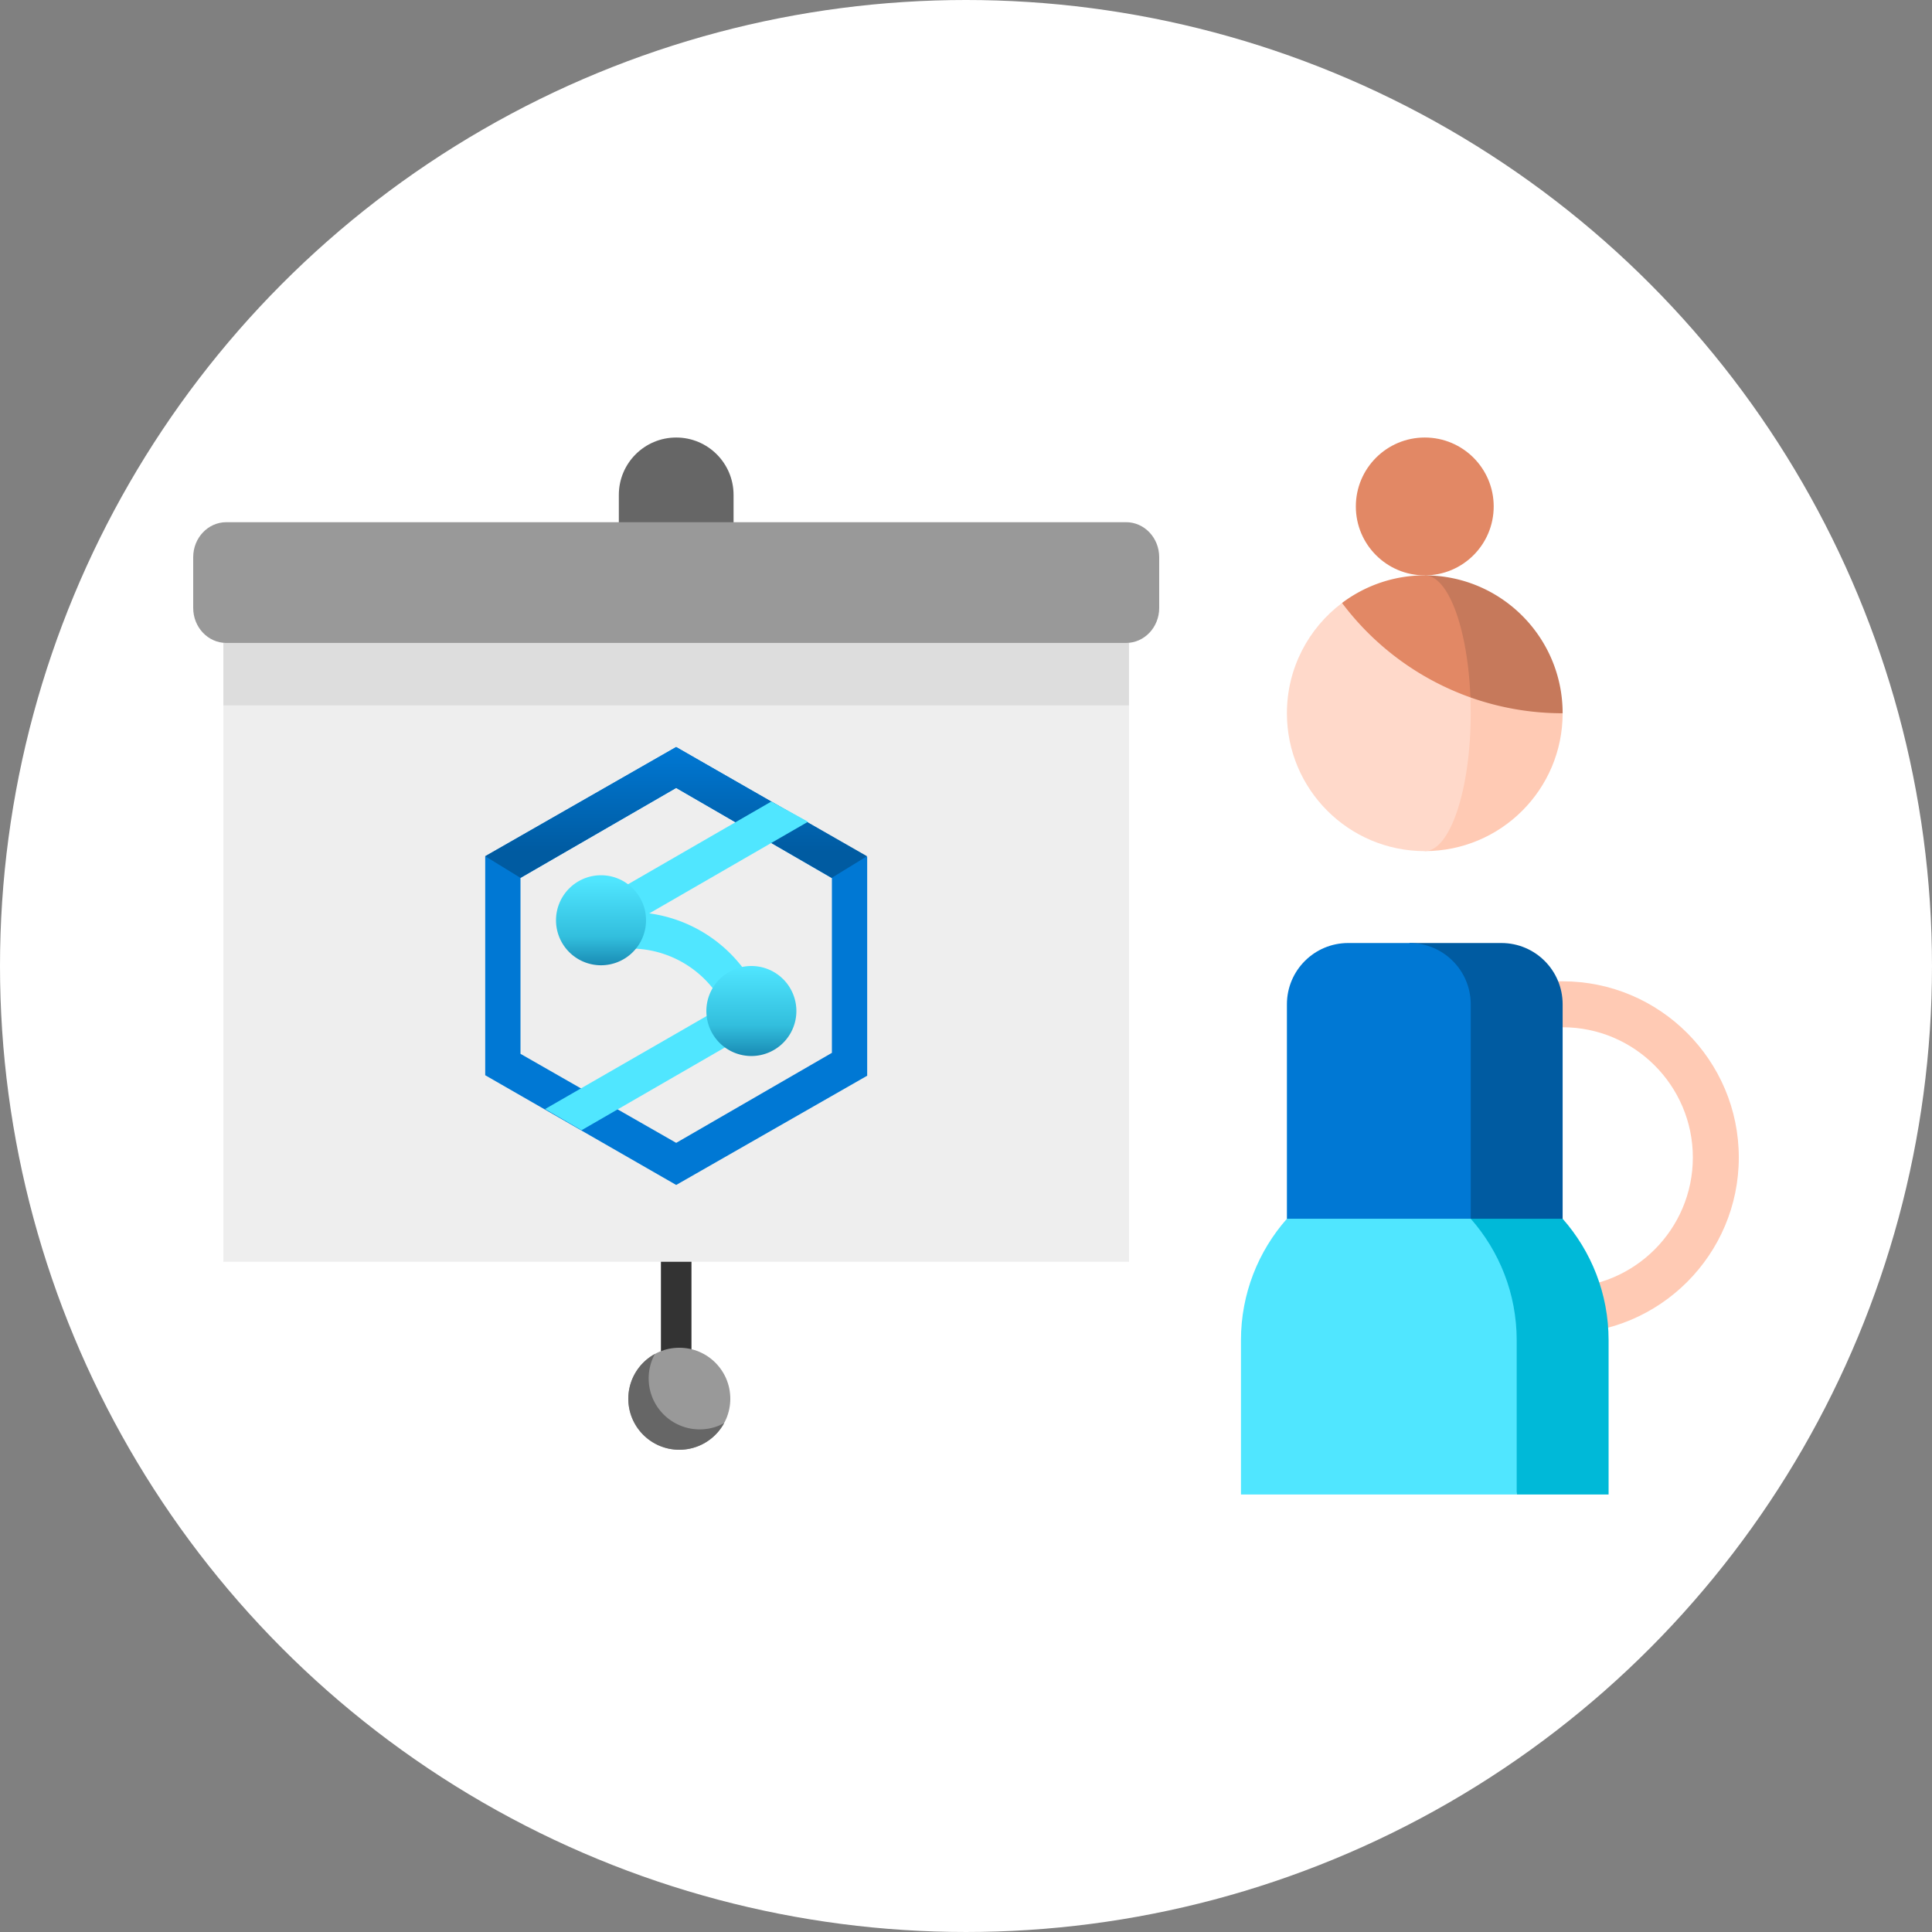 <svg xmlns="http://www.w3.org/2000/svg" viewBox="0 0 375.001 374.999">
   <rect x="0" y="0" width="375.001" height="374.999" fill="#808080" stroke="none"/>
   <defs>
      <linearGradient id="a" x1="50" x2="50" y1="70.1" y2="97" gradientTransform="matrix(1 0 0 -1 0 102)" gradientUnits="userSpaceOnUse">
         <stop offset=".2" stop-color="#005ba1" />
         <stop offset="1" stop-color="#0078d4" />
      </linearGradient>
      <linearGradient id="b" x1="50" x2="50" y1="33.45" y2="70.55" gradientTransform="matrix(5.556 0 0 -5.556 -59.722 538.889)" gradientUnits="userSpaceOnUse">
         <stop offset="0" stop-color="#198ab3" />
         <stop offset=".17" stop-color="#32bedd" />
         <stop offset=".5" stop-color="#50e6ff" />
         <stop offset=".5" stop-color="#4fe4fd" />
         <stop offset=".5" stop-color="#4bddf8" />
         <stop offset=".5" stop-color="#44d2ee" />
         <stop offset=".5" stop-color="#3ac1e0" />
         <stop offset=".5" stop-color="#2dabce" />
         <stop offset=".5" stop-color="#1d90b8" />
         <stop offset=".5" stop-color="#198ab3" />
         <stop offset=".66" stop-color="#32bedd" />
         <stop offset=".98" stop-color="#50e6ff" />
      </linearGradient>
   </defs>
   <circle cx="187.5" cy="187.5" r="187.5" fill="#fff" />
   <path fill="#ffcab4" d="M276.55 258.859v-8.922h26.758c13.936 0 25.273-11.337 25.273-25.273s-11.337-25.273-25.273-25.273h-26.76v-8.92h26.76c18.854 0 34.193 15.339 34.193 34.193s-15.338 34.192-34.193 34.192z" />
   <path fill="#005ba1" d="M291.416 183.04h-17.84v71.357h29.732v-59.464c0-6.569-5.324-11.893-11.892-11.893z" />
   <path fill="#0078d4" d="M273.576 183.04h-11.893c-6.568 0-11.893 5.323-11.893 11.892v59.465h35.68v-59.464c0-6.569-5.326-11.892-11.894-11.892z" />
   <path fill="#00b9d8" d="M303.308 236.558h-17.84l8.92 53.518h17.84v-29.932c0-9.046-3.372-17.298-8.92-23.587z" />
   <path fill="#50e6ff" d="M285.468 236.558h-35.677c-5.549 6.288-8.92 14.541-8.92 23.586v29.932h53.519v-29.932c0-9.046-3.373-17.298-8.92-23.587z" />
   <path fill="#ffcab4" d="M284.929 129.252l-8.38 35.949c14.78 0 26.759-11.982 26.759-26.76zm0 0" />
   <path fill="#ffd9ca" d="M285.468 138.442c0-3.23-.191-6.324-.539-9.19l-24.439-12.217c-6.498 4.88-10.7 12.652-10.7 21.407 0 14.777 11.98 26.76 26.76 26.76 4.924 0 8.918-11.983 8.918-26.76zm0 0" />
   <path fill="#c6795b" d="M276.55 111.68l8.859 23.688a53.399 53.399 0 0017.899 3.074c0-14.78-11.98-26.761-26.759-26.761zm0 0" />
   <path fill="#e28865" d="M276.55 111.68a26.647 26.647 0 00-16.06 5.354 53.654 53.654 0 0024.917 18.334c-.506-13.33-4.278-23.687-8.858-23.687zm0 0" />
   <path fill="#e28865" d="M289.927 98.303c0 7.388-5.99 13.378-13.378 13.378-7.39 0-13.38-5.99-13.38-13.378 0-7.39 5.99-13.38 13.38-13.38 7.389 0 13.378 5.99 13.378 13.38zm0 0" />
   <path fill="#333" d="M131.25 270.398a2.964 2.964 0 01-2.965-2.965V233.81a2.964 2.964 0 012.965-2.965 2.964 2.964 0 012.965 2.965v33.624a2.965 2.965 0 01-2.965 2.965z" />
   <path fill="#666" d="M131.25 84.923c-6.15 0-11.134 4.985-11.134 11.134v21.403h22.268V96.057c0-6.15-4.984-11.134-11.134-11.134z" />
   <path fill="#eee" d="M219.141 244.912V124.247l-87.89-11.171-87.892 11.17v120.666z" />
   <path fill="#ddd" d="M131.25 113.474l-87.89 11.32v12.117h175.78v-12.117z" />
   <path fill="#999" d="M218.573 101.358H43.927c-3.55 0-6.427 3.04-6.427 6.795v9.846c0 3.753 2.877 6.796 6.427 6.796h174.646c3.55 0 6.428-3.043 6.428-6.796v-9.846c-.001-3.753-2.878-6.797-6.428-6.797z" />
   <circle cx="131.853" cy="271.496" r="9.899" fill="#999" />
   <path fill="#666" d="M135.807 277.442c-5.467 0-9.898-4.43-9.898-9.897a9.86 9.86 0 011.206-4.74 9.896 9.896 0 00-5.16 8.693c0 5.467 4.433 9.898 9.898 9.898a9.897 9.897 0 008.692-5.16 9.853 9.853 0 01-4.738 1.207z" />
   <path fill="#0078d4" d="M131.25 145l-37.07 21.203v42.5L131.25 230l37.07-21.203v-42.5zm30.222 59.358L131.25 221.83l-30.222-17.283v-34.142l30.222-17.472 30.222 17.52z" />
   <path fill="url(#a)" d="M18 31.9l32-18.5 32 18.5 7.25-4.45L50 5 10.75 27.45z" transform="translate(84.028 140.278) scale(.944)" />
   <path fill="#50e6ff" d="M142.205 199.73a20.4 20.4 0 00-24.555-15.063l-1.653-6.895a27.483 27.483 0 0133.056 20.353z" />
   <path fill="#50e6ff" d="M148.911 194.442a3.495 3.495 0 00-4.722-1.275l-38.392 22.1 7.084 4.108 34.755-20.07a3.589 3.589 0 001.275-4.863zm.803-38.864l-34.85 20.117a3.589 3.589 0 00-1.275 4.722 3.542 3.542 0 003.07 1.747 3.258 3.258 0 001.747-.472l38.438-22.195z" />
   <path fill="url(#b)" d="M303.889 250a51.389 51.389 0 1051.389 51.389A51.389 51.389 0 00303.888 250zM132.222 146.389a51.389 51.389 0 1051.39 51.389 51.389 51.389 0 00-51.39-51.39z" transform="matrix(.17 0 0 .17 94.18 145)" />
</svg>